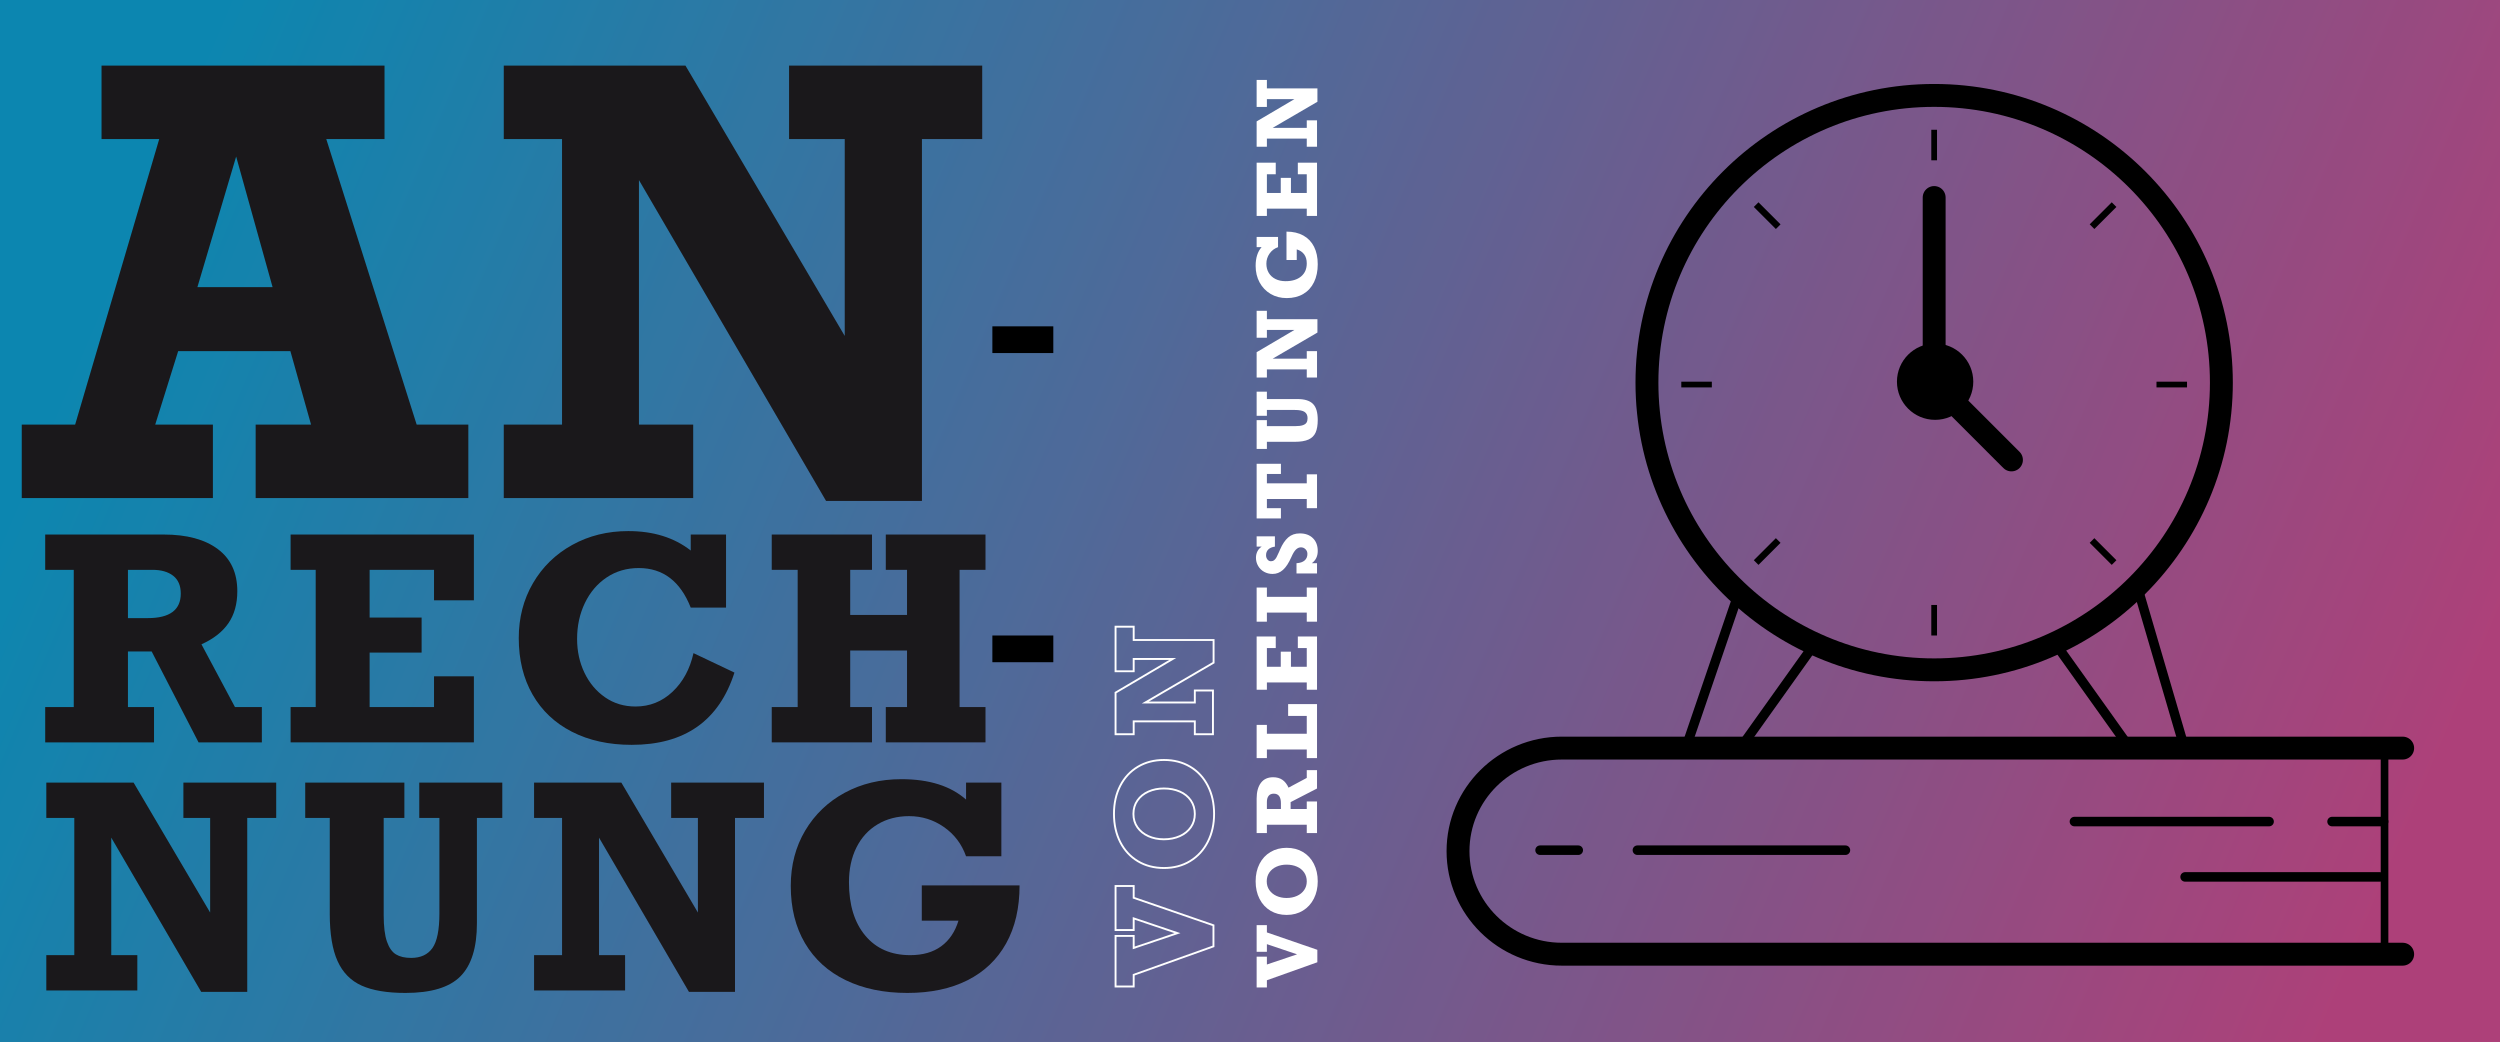 <?xml version="1.0" encoding="UTF-8"?>
<svg width="1310px" height="546px" viewBox="0 0 1310 546" version="1.1" xmlns="http://www.w3.org/2000/svg" xmlns:xlink="http://www.w3.org/1999/xlink">
    <rect x="0" y="0" width="1310" height="546" fill="#333333" stroke="none"/>
    <title>header_anrechnung</title>
    <defs>
        <linearGradient x1="2.13%" y1="41.576%" x2="100%" y2="58.686%" id="linearGradient-1">
            <stop stop-color="#00A1D7" offset="0%"></stop>
            <stop stop-color="#D4458F" offset="100%"></stop>
        </linearGradient>
    </defs>
    <g id="header_anrechnung" stroke="none" stroke-width="1" fill="none" fill-rule="evenodd">
        <g id="background/header" transform="translate(-0, 0)" fill="url(#linearGradient-1)" opacity="0.76">
            <rect id="Rectangle-Copy-35" x="0" y="0" width="1310" height="546"></rect>
        </g>
        <g id="von" transform="translate(609.954, 422.661) scale(-1, -1) rotate(90) translate(-609.954, -422.661) translate(516.189, 396.928)" fill="#8198C8" fill-opacity="0" fill-rule="nonzero" stroke="#FFFFFF">
            <path d="M26,0.33 L26,9.83 L19.722,9.83 L27.459,32.768 L35.196,9.83 L29.084,9.83 L29.084,0.33 L52.164,0.33 L52.164,9.83 L45.978,9.83 L31.567,51.633 L20.532,51.633 L5.624,9.83 L-0.5,9.83 L-0.5,0.33 L26,0.33 Z" id="Path"></path>
            <path d="M89.947,-0.5 C95.524,-0.5 100.442,0.601 104.702,2.793 C108.984,4.996 112.304,8.087 114.665,12.063 C117.023,16.033 118.205,20.578 118.205,25.699 C118.205,30.888 117.022,35.465 114.665,39.435 C112.304,43.412 108.972,46.498 104.667,48.69 C100.384,50.87 95.479,51.965 89.947,51.965 C84.528,51.965 79.667,50.871 75.361,48.69 C71.036,46.499 67.66,43.415 65.232,39.44 C62.807,35.469 61.59,30.89 61.59,25.699 C61.59,20.532 62.779,15.976 65.147,12.028 C67.519,8.075 70.856,4.995 75.16,2.792 C79.443,0.6 84.371,-0.5 89.947,-0.5 Z M89.947,9.697 C87.248,9.697 84.897,10.399 82.898,11.813 C80.889,13.235 79.347,15.149 78.268,17.553 C77.177,19.982 76.635,22.676 76.635,25.633 C76.635,28.744 77.188,31.537 78.301,34.011 C79.401,36.457 80.953,38.382 82.962,39.782 C84.96,41.175 87.267,41.867 89.881,41.867 C92.583,41.867 94.953,41.174 96.986,39.78 C99.024,38.382 100.574,36.459 101.641,34.016 C102.722,31.54 103.26,28.746 103.26,25.633 C103.26,22.675 102.722,19.981 101.643,17.552 C100.575,15.149 99.033,13.235 97.014,11.814 C95.004,10.4 92.647,9.697 89.947,9.697 Z" id="Shape"></path>
            <path d="M153.485,0.33 L171.127,30.274 L171.127,9.83 L164.686,9.83 L164.686,0.33 L188.031,0.33 L188.031,9.83 L181.059,9.83 L181.059,51.699 L169.182,51.699 L148.32,15.928 L148.32,41.867 L154.596,41.867 L154.596,51.367 L131.682,51.367 L131.682,41.867 L138.422,41.867 L138.422,9.83 L131.682,9.83 L131.682,0.33 L153.485,0.33 Z" id="Path"></path>
        </g>
        <g id="Vorleistungen" transform="translate(674.225, 279.669) scale(-1, -1) rotate(90) translate(-674.225, -279.669) translate(436.459, 263.397)" fill="#FFFFFF" fill-rule="nonzero">
            <polygon id="Path" points="12.031 5.9 17.364 21.71 22.697 5.9 18.708 5.9 18.708 0.525 32.67 0.525 32.67 5.9 28.849 5.9 19.736 32.334 13.207 32.334 3.779 5.9 0 5.9 0 0.525 16.125 0.525 16.125 5.9"></polygon>
            <path d="M38.011,16.251 C38.011,13.046 38.746,10.218 40.216,7.769 C41.685,5.319 43.754,3.412 46.42,2.047 C49.087,0.682 52.155,0 55.627,0 C59.098,0 62.16,0.682 64.813,2.047 C67.465,3.412 69.523,5.326 70.985,7.79 C72.448,10.253 73.18,13.074 73.18,16.251 C73.18,19.47 72.448,22.312 70.985,24.775 C69.523,27.239 67.458,29.15 64.792,30.507 C62.125,31.865 59.07,32.544 55.627,32.544 C52.253,32.544 49.227,31.865 46.546,30.507 C43.865,29.15 41.773,27.239 40.268,24.775 C38.763,22.312 38.011,19.47 38.011,16.251 Z M64.361,16.209 C64.361,14.291 64.011,12.545 63.311,10.97 C62.612,9.396 61.6,8.143 60.277,7.212 C58.955,6.281 57.404,5.816 55.627,5.816 C53.849,5.816 52.302,6.281 50.987,7.212 C49.671,8.143 48.66,9.396 47.953,10.97 C47.246,12.545 46.892,14.291 46.892,16.209 C46.892,18.225 47.253,20.034 47.974,21.636 C48.695,23.239 49.713,24.499 51.029,25.416 C52.344,26.333 53.863,26.791 55.585,26.791 C57.362,26.791 58.92,26.333 60.256,25.416 C61.593,24.499 62.612,23.239 63.311,21.636 C64.011,20.034 64.361,18.225 64.361,16.209 Z" id="Shape"></path>
            <path d="M110.162,9.154 C110.162,11.086 109.71,12.71 108.808,14.025 C107.905,15.341 106.536,16.412 104.703,17.238 L109.805,26.791 L113.899,26.791 L113.899,32.166 L104.262,32.166 L97.123,18.33 L93.512,18.33 L93.512,26.791 L97.48,26.791 L97.48,32.166 L80.914,32.166 L80.914,26.791 L85.26,26.791 L85.26,5.9 L80.914,5.9 L80.914,0.525 L98.971,0.525 C102.47,0.525 105.21,1.263 107.191,2.74 C109.172,4.217 110.162,6.355 110.162,9.154 Z M101.553,9.511 C101.553,8.307 101.168,7.405 100.399,6.803 C99.629,6.201 98.579,5.9 97.249,5.9 L93.512,5.9 L93.512,13.249 L96.535,13.249 C99.881,13.249 101.553,12.003 101.553,9.511 Z" id="Shape"></path>
            <polygon id="Path" points="132.951 5.9 132.951 26.791 142.294 26.791 142.294 17.028 148.488 17.028 148.488 32.166 120.185 32.166 120.185 26.791 124.699 26.791 124.699 5.9 120.185 5.9 120.185 0.525 137.591 0.525 137.591 5.9"></polygon>
            <polygon id="Path" points="177.849 10.54 177.849 5.9 168.043 5.9 168.043 13.165 175.959 13.165 175.959 18.498 168.043 18.498 168.043 26.791 177.849 26.791 177.849 22.109 183.916 22.109 183.916 32.166 156.013 32.166 156.013 26.791 159.834 26.791 159.834 5.9 156.013 5.9 156.013 0.525 183.916 0.525 183.916 10.54"></polygon>
            <polygon id="Path" points="204.69 5.9 204.69 26.791 209.561 26.791 209.561 32.166 191.672 32.166 191.672 26.791 196.438 26.791 196.438 5.9 191.672 5.9 191.672 0.525 209.561 0.525 209.561 5.9"></polygon>
            <path d="M231.006,3.149 L231.006,0.525 L236.381,0.525 L236.381,10.099 L231.006,10.099 C230.782,8.559 230.282,7.401 229.505,6.624 C228.728,5.847 227.724,5.459 226.492,5.459 C225.624,5.459 224.882,5.704 224.266,6.194 C223.65,6.684 223.342,7.3 223.342,8.042 C223.342,8.699 223.538,9.266 223.93,9.742 C224.322,10.218 224.826,10.621 225.442,10.949 C226.058,11.278 226.982,11.716 228.214,12.262 L229.494,12.808 C232.28,14.011 234.383,15.425 235.804,17.049 C237.224,18.673 237.935,20.702 237.935,23.138 C237.935,26.035 237.102,28.327 235.436,30.014 C233.77,31.701 231.531,32.544 228.717,32.544 C225.974,32.544 223.839,31.515 222.314,29.458 L222.314,32.166 L216.939,32.166 L216.939,21.416 L222.314,21.416 C222.426,23.278 222.905,24.695 223.752,25.668 C224.599,26.641 225.743,27.127 227.185,27.127 C228.151,27.127 228.966,26.798 229.631,26.14 C230.296,25.482 230.628,24.684 230.628,23.747 C230.628,22.795 230.247,21.923 229.484,21.133 C228.721,20.342 227.423,19.547 225.589,18.75 C222.468,17.378 220.203,15.901 218.797,14.319 C217.39,12.738 216.687,10.918 216.687,8.86 C216.687,7.251 217.058,5.781 217.799,4.451 C218.541,3.121 219.567,2.075 220.875,1.312 C222.184,0.549 223.608,0.168 225.148,0.168 C226.38,0.168 227.5,0.42 228.507,0.924 C229.515,1.428 230.348,2.17 231.006,3.149 Z" id="Path"></path>
            <polygon id="Path" points="269.08 13.249 269.08 5.9 264.167 5.9 264.167 26.791 268.891 26.791 268.891 32.166 251.149 32.166 251.149 26.791 255.958 26.791 255.958 5.9 251.149 5.9 251.149 13.249 245.774 13.249 245.774 0.525 274.413 0.525 274.413 13.249"></polygon>
            <path d="M294.137,5.9 L294.137,20.681 C294.137,22.431 294.301,23.778 294.63,24.723 C294.959,25.668 295.417,26.319 296.005,26.676 C296.593,27.032 297.363,27.211 298.315,27.211 C299.771,27.211 300.852,26.711 301.559,25.71 C302.266,24.709 302.619,22.949 302.619,20.429 L302.619,5.9 L299.554,5.9 L299.554,0.525 L312.193,0.525 L312.193,5.9 L308.33,5.9 L308.33,21.941 C308.33,25.636 307.494,28.327 305.821,30.014 C304.148,31.701 301.359,32.544 297.454,32.544 C294.668,32.544 292.446,32.173 290.788,31.431 C289.129,30.689 287.904,29.444 287.113,27.694 C286.323,25.944 285.927,23.551 285.927,20.513 L285.927,5.9 L282.19,5.9 L282.19,0.525 L297.286,0.525 L297.286,5.9 L294.137,5.9 Z" id="Path"></path>
            <polygon id="Path" points="344.535 5.9 340.462 5.9 340.462 0.525 354.592 0.525 354.592 5.9 350.183 5.9 350.183 32.376 343.171 32.376 329.481 8.902 329.481 26.791 333.449 26.791 333.449 32.166 319.592 32.166 319.592 26.791 323.854 26.791 323.854 5.9 319.592 5.9 319.592 0.525 332.883 0.525 344.535 20.303"></polygon>
            <path d="M387.921,3.107 L387.921,0.525 L393.296,0.525 L393.296,11.737 L387.921,11.737 C387.264,9.875 386.14,8.391 384.552,7.286 C382.963,6.18 381.196,5.627 379.25,5.627 C377.444,5.627 375.845,6.043 374.452,6.876 C373.06,7.709 371.985,8.885 371.23,10.404 C370.474,11.922 370.096,13.689 370.096,15.705 C370.096,19.134 370.925,21.839 372.584,23.82 C374.242,25.801 376.521,26.791 379.418,26.791 C381.336,26.791 382.91,26.34 384.142,25.437 C385.374,24.534 386.249,23.236 386.767,21.542 L381.182,21.542 L381.182,16.167 L396.068,16.167 C396.068,19.61 395.386,22.557 394.021,25.006 C392.656,27.456 390.696,29.325 388.142,30.612 C385.587,31.9 382.532,32.544 378.977,32.544 C375.394,32.544 372.262,31.893 369.581,30.591 C366.901,29.29 364.84,27.414 363.398,24.964 C361.956,22.515 361.235,19.61 361.235,16.251 C361.235,13.102 361.967,10.295 363.429,7.832 C364.892,5.368 366.897,3.447 369.445,2.068 C371.992,0.689 374.869,0 378.074,0 C382.301,0 385.584,1.036 387.921,3.107 Z" id="Path"></path>
            <polygon id="Path" points="426.121 10.54 426.121 5.9 416.316 5.9 416.316 13.165 424.232 13.165 424.232 18.498 416.316 18.498 416.316 26.791 426.121 26.791 426.121 22.109 432.189 22.109 432.189 32.166 404.286 32.166 404.286 26.791 408.107 26.791 408.107 5.9 404.286 5.9 404.286 0.525 432.189 0.525 432.189 10.54"></polygon>
            <polygon id="Path" points="465.476 5.9 461.403 5.9 461.403 0.525 475.533 0.525 475.533 5.9 471.124 5.9 471.124 32.376 464.112 32.376 450.422 8.902 450.422 26.791 454.39 26.791 454.39 32.166 440.533 32.166 440.533 26.791 444.795 26.791 444.795 5.9 440.533 5.9 440.533 0.525 453.823 0.525 465.476 20.303"></polygon>
        </g>
        <rect id="Rectangle" fill="#000000" x="520" y="171" width="31.936" height="14"></rect>
        <rect id="Rectangle-Copy" fill="#000000" x="520" y="333" width="31.936" height="14"></rect>
        <g id="An" transform="translate(11.398, 34.361)" fill="#1A181B" fill-rule="nonzero">
            <path d="M159.564,38.5 L206.938,188.139 L234.008,188.139 L234.008,226.639 L122.568,226.639 L122.568,188.139 L151.594,188.139 L140.766,149.639 L81.963,149.639 L69.932,188.139 L100.16,188.139 L100.16,226.639 L0,226.639 L0,188.139 L27.973,188.139 L72.037,38.5 L41.809,38.5 L41.809,0 L190.094,0 L190.094,38.5 L159.564,38.5 Z M112.342,47.674 L92.039,116.102 L131.441,116.102 L112.342,47.674 Z" id="Shape"></path>
            <polygon id="Path" points="431.244 38.5 402.068 38.5 402.068 0 503.281 0 503.281 38.5 471.699 38.5 471.699 228.143 421.469 228.143 323.414 60.006 323.414 188.139 351.838 188.139 351.838 226.639 252.58 226.639 252.58 188.139 283.109 188.139 283.109 38.5 252.58 38.5 252.58 0 347.777 0 431.244 141.668"></polygon>
        </g>
        <g id="rech" transform="translate(23.686, 278.289)" fill="#1A181B" fill-rule="nonzero">
            <path d="M100.666,31.508 C100.666,38.156 99.112,43.745 96.005,48.273 C92.897,52.802 88.188,56.488 81.877,59.33 L99.438,92.211 L113.529,92.211 L113.529,110.711 L80.359,110.711 L55.789,63.088 L43.359,63.088 L43.359,92.211 L57.018,92.211 L57.018,110.711 L0,110.711 L0,92.211 L14.959,92.211 L14.959,20.307 L0,20.307 L0,1.807 L62.148,1.807 C74.193,1.807 83.623,4.348 90.44,9.431 C97.257,14.513 100.666,21.872 100.666,31.508 Z M71.037,32.736 C71.037,28.593 69.712,25.486 67.062,23.414 C64.413,21.342 60.799,20.307 56.223,20.307 L43.359,20.307 L43.359,45.6 L53.766,45.6 C65.28,45.6 71.037,41.312 71.037,32.736 Z" id="Shape"></path>
            <polygon id="Path" points="203.744 36.277 203.744 20.307 169.996 20.307 169.996 45.311 197.24 45.311 197.24 63.666 169.996 63.666 169.996 92.211 203.744 92.211 203.744 76.096 224.629 76.096 224.629 110.711 128.588 110.711 128.588 92.211 141.74 92.211 141.74 20.307 128.588 20.307 128.588 1.807 224.629 1.807 224.629 36.277"></polygon>
            <path d="M338.258,10.189 L338.258,1.807 L356.758,1.807 L356.758,40.107 L338.258,40.107 C332.814,26.281 323.732,19.367 311.014,19.367 C304.702,19.367 299.102,21.005 294.212,24.281 C289.322,27.557 285.516,32.026 282.794,37.687 C280.072,43.347 278.711,49.622 278.711,56.512 C278.711,62.967 280,68.881 282.577,74.253 C285.155,79.625 288.756,83.912 293.381,87.116 C298.006,90.32 303.329,91.922 309.352,91.922 C316.771,91.922 323.215,89.356 328.683,84.226 C334.151,79.095 337.824,72.338 339.703,63.955 L361.166,74.145 C353.072,99.389 335.126,112.012 307.328,112.012 C295.38,112.012 284.938,109.723 276.001,105.146 C267.064,100.57 260.187,94.066 255.369,85.635 C250.551,77.204 248.143,67.352 248.143,56.078 C248.143,45.431 250.624,35.844 255.586,27.316 C260.548,18.789 267.401,12.104 276.146,7.263 C284.89,2.421 294.682,0 305.521,0 C318.674,0 329.586,3.396 338.258,10.189 Z" id="Path"></path>
            <polygon id="Path" points="421.824 20.307 421.824 43.938 451.598 43.938 451.598 20.307 440.469 20.307 440.469 1.807 492.717 1.807 492.717 20.307 479.131 20.307 479.131 92.211 492.717 92.211 492.717 110.711 440.469 110.711 440.469 92.211 451.598 92.211 451.598 62.582 421.824 62.582 421.824 92.211 433.242 92.211 433.242 110.711 380.705 110.711 380.705 92.211 394.291 92.211 394.291 20.307 380.705 20.307 380.705 1.807 433.242 1.807 433.242 20.307"></polygon>
        </g>
        <g id="nung" transform="translate(24.264, 408.289)" fill="#1A181B" fill-rule="nonzero">
            <polygon id="Path" points="85.852 20.307 71.832 20.307 71.832 1.807 120.467 1.807 120.467 20.307 105.291 20.307 105.291 111.434 81.154 111.434 34.037 30.641 34.037 92.211 47.695 92.211 47.695 110.711 0 110.711 0 92.211 14.67 92.211 14.67 20.307 0 20.307 0 1.807 45.744 1.807 85.852 69.881"></polygon>
            <path d="M176.789,20.307 L176.789,71.182 C176.789,77.204 177.355,81.841 178.487,85.093 C179.619,88.345 181.197,90.585 183.221,91.813 C185.244,93.042 187.894,93.656 191.17,93.656 C196.18,93.656 199.902,91.934 202.335,88.489 C204.768,85.045 205.984,78.986 205.984,70.314 L205.984,20.307 L195.434,20.307 L195.434,1.807 L238.938,1.807 L238.938,20.307 L225.641,20.307 L225.641,75.518 C225.641,88.236 222.762,97.498 217.005,103.304 C211.248,109.109 201.648,112.012 188.207,112.012 C178.62,112.012 170.972,110.735 165.263,108.182 C159.554,105.628 155.338,101.34 152.616,95.318 C149.894,89.296 148.533,81.058 148.533,70.604 L148.533,20.307 L135.67,20.307 L135.67,1.807 L187.629,1.807 L187.629,20.307 L176.789,20.307 Z" id="Path"></path>
            <polygon id="Path" points="341.438 20.307 327.418 20.307 327.418 1.807 376.053 1.807 376.053 20.307 360.877 20.307 360.877 111.434 336.74 111.434 289.623 30.641 289.623 92.211 303.281 92.211 303.281 110.711 255.586 110.711 255.586 92.211 270.256 92.211 270.256 20.307 255.586 20.307 255.586 1.807 301.33 1.807 341.438 69.881"></polygon>
            <path d="M481.949,10.695 L481.949,1.807 L500.449,1.807 L500.449,40.396 L481.949,40.396 C479.685,33.989 475.819,28.882 470.351,25.076 C464.882,21.27 458.8,19.367 452.104,19.367 C445.889,19.367 440.384,20.8 435.591,23.667 C430.797,26.534 427.1,30.58 424.498,35.808 C421.896,41.035 420.596,47.117 420.596,54.055 C420.596,65.858 423.45,75.168 429.159,81.985 C434.868,88.802 442.709,92.211 452.682,92.211 C459.282,92.211 464.702,90.657 468.941,87.55 C473.181,84.442 476.192,79.974 477.975,74.145 L458.752,74.145 L458.752,55.645 L509.988,55.645 C509.988,67.496 507.64,77.637 502.942,86.068 C498.245,94.499 491.5,100.931 482.708,105.363 C473.916,109.796 463.401,112.012 451.164,112.012 C438.831,112.012 428.051,109.771 418.825,105.291 C409.599,100.811 402.505,94.355 397.543,85.924 C392.581,77.493 390.1,67.496 390.1,55.934 C390.1,45.094 392.617,35.434 397.651,26.955 C402.686,18.476 409.587,11.864 418.355,7.118 C427.124,2.373 437.024,0 448.057,0 C462.606,0 473.904,3.565 481.949,10.695 Z" id="Path"></path>
        </g>
        <path d="M1259,392 L818.411,392 C788.36,392 764,416.177 764,446.001 L764,446.001 C764,475.823 788.36,500 818.411,500 L1259,500" id="Stroke-1" stroke="#000000" stroke-width="12" stroke-linecap="round"></path>
        <line x1="1249.5" y1="392" x2="1249.5" y2="500" id="Stroke-3" stroke="#000000" stroke-width="4" stroke-linecap="round"></line>
        <line x1="1249" y1="430.5" x2="1222" y2="430.5" id="Stroke-5" stroke="#000000" stroke-width="5" stroke-linecap="round"></line>
        <line x1="1189" y1="430.5" x2="1087" y2="430.5" id="Stroke-7" stroke="#000000" stroke-width="5" stroke-linecap="round"></line>
        <line x1="827" y1="445.5" x2="807" y2="445.5" id="Stroke-9" stroke="#000000" stroke-width="5" stroke-linecap="round"></line>
        <line x1="967" y1="445.5" x2="858" y2="445.5" id="Stroke-11" stroke="#000000" stroke-width="5" stroke-linecap="round"></line>
        <line x1="1247" y1="459.5" x2="1145" y2="459.5" id="Stroke-13" stroke="#000000" stroke-width="5" stroke-linecap="round"></line>
        <polygon id="Stroke-15" stroke="#000000" stroke-width="5" stroke-linecap="round" points="1145 393 1116.773 393 1076 335.819 1121 311"></polygon>
        <polygon id="Stroke-17" stroke="#000000" stroke-width="5" stroke-linecap="round" points="883 393 911.227 393 952 335.819 911 311"></polygon>
        <path d="M1164,200.5 C1164,283.619 1096.619,351 1013.5,351 C930.382,351 863,283.619 863,200.5 C863,117.381 930.382,50 1013.5,50 C1096.619,50 1164,117.381 1164,200.5 Z" id="Stroke-19" stroke="#000000" stroke-width="12" stroke-linecap="round"></path>
        <path d="M1034,200 C1034,211.046 1025.046,220 1014,220 C1002.954,220 994,211.046 994,200 C994,188.954 1002.954,180 1014,180 C1025.046,180 1034,188.954 1034,200" id="Fill-21" fill="#000000"></path>
        <line x1="1013.5" y1="103.5" x2="1013.5" y2="206.5" id="Line" stroke="#000000" stroke-width="12" stroke-linecap="round"></line>
        <line x1="1014.5" y1="201.5" x2="1054" y2="241" id="Line-Copy" stroke="#000000" stroke-width="12" stroke-linecap="round"></line>
        <polygon id="Fill-27" fill="#000000" points="1012 84 1015 84 1015 68 1012 68"></polygon>
        <polygon id="Fill-29" fill="#000000" points="933 117.557 930.557 120 919 108.443 921.443 106"></polygon>
        <polygon id="Fill-30" fill="#000000" points="881 203 897 203 897 200 881 200"></polygon>
        <polygon id="Fill-31" fill="#000000" points="930.557 282 933 284.443 921.443 296 919 293.557"></polygon>
        <polygon id="Fill-32" fill="#000000" points="1012 333 1015 333 1015 317 1012 317"></polygon>
        <polygon id="Fill-33" fill="#000000" points="1095 284.443 1097.443 282 1109 293.557 1106.557 296"></polygon>
        <polygon id="Fill-34" fill="#000000" points="1130 203 1146 203 1146 200 1130 200"></polygon>
        <polygon id="Fill-35" fill="#000000" points="1097.443 120 1095 117.557 1106.557 106 1109 108.443"></polygon>
    </g>
</svg>